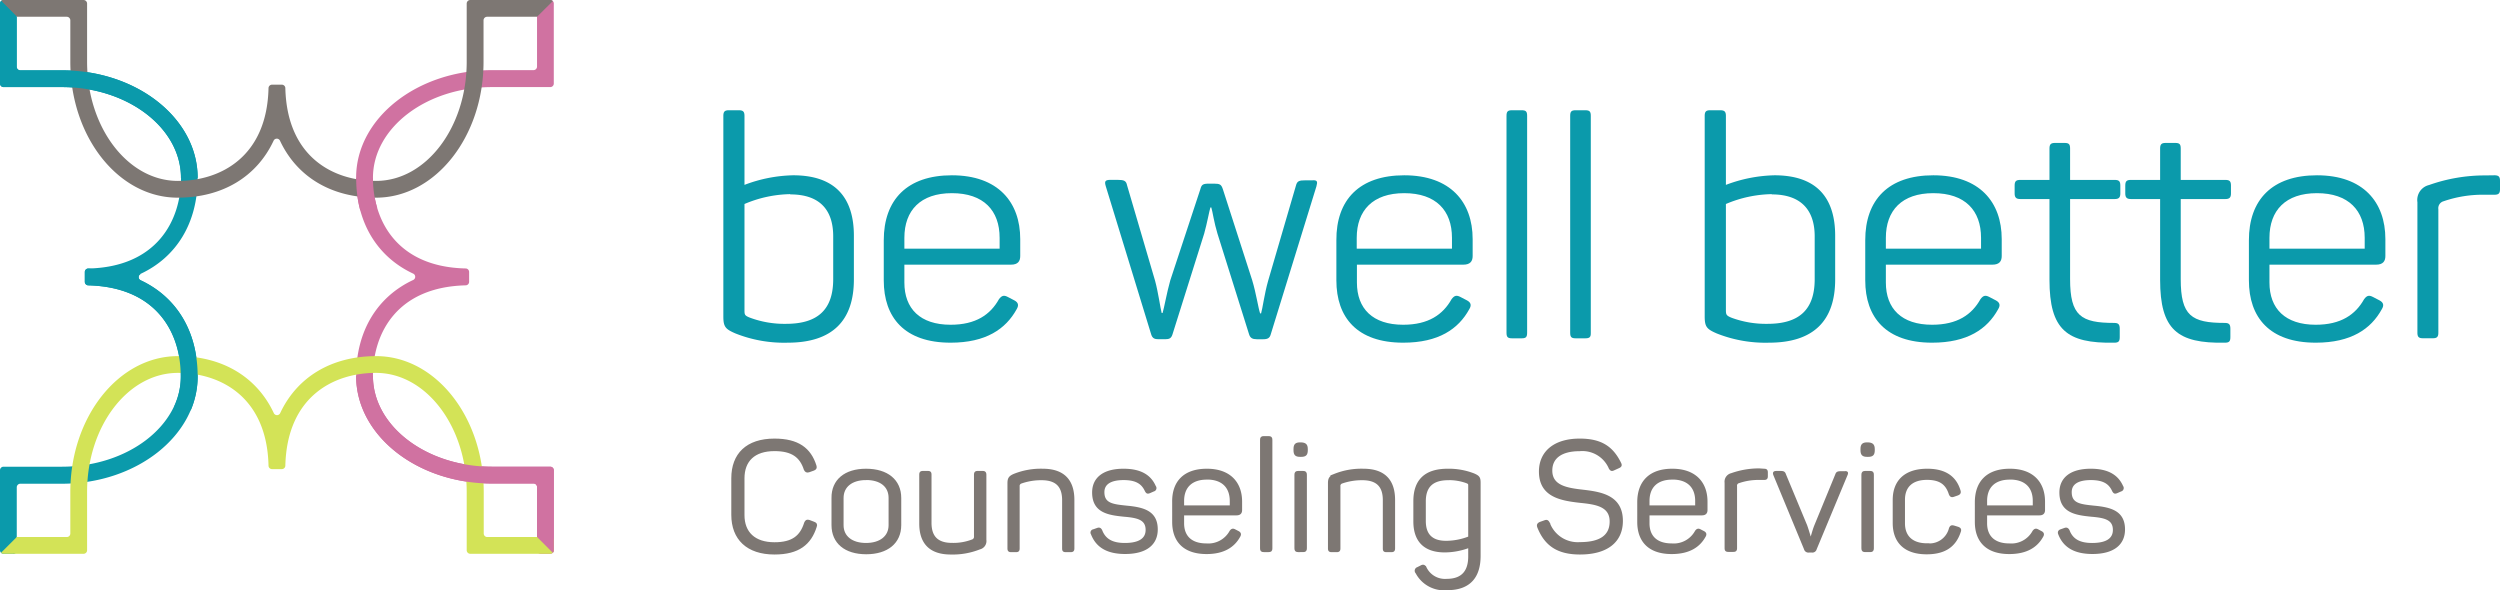 <svg xmlns="http://www.w3.org/2000/svg" viewBox="0 0 383.22 90.47"><defs><style>.cls-1{fill:#d072a1;}.cls-2{fill:#0b9aab;}.cls-3,.cls-5{fill:#7d7773;}.cls-4{fill:#d3e357;}.cls-5{stroke:#7d7773;stroke-miterlimit:10;stroke-width:0.3px;}</style></defs><g id="Layer_2" data-name="Layer 2"><g id="Layer_1-2" data-name="Layer 1"><path class="cls-1" d="M82.87,0h1.48a.54.54,0,0,1,.54.55V12.81a.54.54,0,0,1-.54.54H75.41c-10.06,0-18.24,6.24-18.24,13.91,0,6.61,3.74,13.66,14.2,13.89a.54.54,0,0,1,.54.54V43.2a.54.54,0,0,1-.54.54C60.91,44,57.17,51,57.17,57.64c0,7.66,8.18,13.9,18.24,13.9h8.94a.55.55,0,0,1,.54.55V84.35a.54.54,0,0,1-.54.54H82.87a.55.55,0,0,1-.55-.54V74.66a.55.55,0,0,0-.54-.55H75.41c-11.48,0-20.82-7.39-20.82-16.47,0-6.91,3.25-12.14,8.72-14.71a.54.54,0,0,0,0-1c-5.47-2.57-8.72-7.79-8.72-14.7,0-9.09,9.34-16.48,20.82-16.48h6.37a.54.54,0,0,0,.54-.55V.55A.55.55,0,0,1,82.87,0"></path><path class="cls-2" d="M2,84.89H.55A.54.54,0,0,1,0,84.35V72.09a.54.54,0,0,1,.55-.55H9.48c10.06,0,18.25-6.23,18.25-13.9C27.73,51,24,44,13.52,43.74A.54.54,0,0,1,13,43.2V41.69a.54.54,0,0,1,.54-.53c10.46-.24,14.21-7.29,14.21-13.9,0-7.67-8.19-13.91-18.25-13.91H.55A.55.55,0,0,1,0,12.81V.55A.55.55,0,0,1,.55,0H2a.54.54,0,0,1,.54.55v9.68a.55.55,0,0,0,.55.55H9.48C21,10.78,30.3,18.17,30.3,27.26c0,6.91-3.24,12.13-8.71,14.7a.54.54,0,0,0,0,1c5.47,2.57,8.71,7.8,8.71,14.71,0,9.08-9.34,16.48-20.82,16.48H3.12a.55.55,0,0,0-.55.54v9.69a.54.54,0,0,1-.54.54"></path><path class="cls-3" d="M.18.14A.56.56,0,0,1,.55,0H12.81a.55.55,0,0,1,.54.55V9.48c0,10.06,6.24,18.25,13.91,18.25,6.61,0,13.66-3.75,13.9-14.21a.54.54,0,0,1,.53-.54H43.2a.54.54,0,0,1,.54.54C44,24,51,27.73,57.64,27.73c7.67,0,13.9-8.19,13.9-18.25V.55A.55.55,0,0,1,72.09,0H84.35a.51.51,0,0,1,.39.17l-2.42,2.4H74.66a.55.55,0,0,0-.54.55V9.48c0,11.48-7.4,20.82-16.48,20.82-6.91,0-12.14-3.24-14.71-8.71a.54.54,0,0,0-1,0c-2.57,5.47-7.79,8.71-14.7,8.71C18.17,30.3,10.78,21,10.78,9.48V3.12a.55.55,0,0,0-.54-.55l-7.67,0Z"></path><path class="cls-1" d="M57.17,27.26a16.12,16.12,0,0,0,.65,4.62l-2.6.37a19.38,19.38,0,0,1-.62-5Z"></path><path class="cls-4" d="M84.89,82.87v1.48a.54.54,0,0,1-.54.54H72.09a.55.55,0,0,1-.55-.54V75.41c0-10.06-6.23-18.25-13.9-18.25C51,57.16,44,60.91,43.74,71.37a.54.54,0,0,1-.53.54H41.69a.54.54,0,0,1-.53-.54c-.24-10.46-7.29-14.21-13.9-14.21-7.67,0-13.91,8.19-13.91,18.25v8.94a.54.54,0,0,1-.54.54H.55a.57.57,0,0,1-.39-.16l2.41-2.41h7.66a.54.54,0,0,0,.55-.54V75.41c0-11.48,7.39-20.82,16.48-20.82,6.91,0,12.13,3.25,14.7,8.71a.54.54,0,0,0,1,0c2.57-5.46,7.8-8.71,14.71-8.71,9.09,0,16.48,9.34,16.48,20.82v6.37a.54.54,0,0,0,.54.54h9.69a.55.55,0,0,1,.54.55"></path><path class="cls-2" d="M21.59,42a.54.54,0,0,0,0,1c5.47,2.57,8.71,7.8,8.71,14.71a13.27,13.27,0,0,1-1.06,5.19l-2.54-.58a10.89,10.89,0,0,0,1-4.61C27.73,51,24,44,13.52,43.74A.55.55,0,0,1,13,43.2V41.69a.54.54,0,0,1,.54-.53"></path><path class="cls-1" d="M57.17,57.64c0,7.66,8.18,13.9,18.24,13.9h8.94a.55.55,0,0,1,.55.55V84.35a.5.5,0,0,1-.16.39l-2.41-2.42V74.66a.54.54,0,0,0-.54-.54H75.41c-11.48,0-20.82-7.4-20.82-16.48Z"></path><path class="cls-2" d="M27.73,27.26c0-7.67-8.18-13.91-18.24-13.91H.55A.55.55,0,0,1,0,12.81V.55A.57.57,0,0,1,.17.15l2.4,2.42v7.66a.55.55,0,0,0,.55.55H9.49C21,10.78,30.3,18.17,30.3,27.26Z"></path><path class="cls-5" d="M118.72,67.38c3.62,0,5.46,1.42,6.28,4,.12.35,0,.5-.28.61l-.73.26c-.33.1-.47,0-.62-.28C122.74,70,121.44,69,118.72,69c-3.12,0-4.75,1.61-4.75,4.33v5.62c0,2.69,1.66,4.32,4.75,4.32,2.79,0,4.06-1.06,4.7-3.12.14-.33.29-.4.62-.3l.73.28c.31.12.4.26.28.59-.83,2.64-2.64,4.13-6.33,4.13-4.16,0-6.47-2.24-6.47-5.93V73.31C112.25,69.62,114.49,67.38,118.72,67.38Z"></path><path class="cls-5" d="M132.75,72C136,72,138,73.64,138,76.33v4.16c0,2.69-2,4.32-5.22,4.32s-5.17-1.63-5.17-4.32V76.33C127.58,73.64,129.54,72,132.75,72Zm0,1.44c-2.17,0-3.59,1.08-3.59,2.9v4.16c0,1.8,1.42,2.88,3.59,2.88s3.61-1.08,3.61-2.88V76.33C136.36,74.51,135,73.43,132.75,73.43Z"></path><path class="cls-5" d="M151.05,72.77v10a1.16,1.16,0,0,1-.89,1.3,11.12,11.12,0,0,1-4.42.78c-3.24,0-4.68-1.7-4.68-4.6V72.77c0-.33.1-.43.43-.43h.73c.33,0,.42.1.42.43v7.37c0,2.12,1,3.23,3.31,3.23a8.14,8.14,0,0,0,3.07-.52.59.59,0,0,0,.43-.66V72.77c0-.33.12-.43.42-.43h.76C150.91,72.34,151.05,72.44,151.05,72.77Z"></path><path class="cls-5" d="M159.84,72c3.26,0,4.7,1.72,4.7,4.63v7.44c0,.33-.12.42-.43.42h-.73c-.33,0-.42-.09-.42-.42v-7.4c0-2.12-1-3.21-3.31-3.21a9.34,9.34,0,0,0-3.14.52.55.55,0,0,0-.36.59v9.5c0,.33-.11.42-.42.42H155c-.3,0-.42-.09-.42-.42v-10c0-.73.19-1,.9-1.3A11,11,0,0,1,159.84,72Z"></path><path class="cls-5" d="M172.22,72c2.71,0,4.13,1,4.81,2.57a.38.38,0,0,1-.21.62l-.59.26c-.33.14-.43.07-.59-.22-.5-1.08-1.35-1.79-3.4-1.79s-3.1.71-3.1,2c0,1.87,1.49,2,3.57,2.22,2.58.24,4.61.78,4.61,3.5,0,2.2-1.59,3.61-4.85,3.61-2.59,0-4.32-.89-5.1-2.93a.36.36,0,0,1,.26-.56l.62-.22c.28-.09.42,0,.56.26.57,1.49,1.78,2.06,3.62,2.06,2.26,0,3.33-.78,3.33-2.15,0-1.68-1.37-2-3.43-2.17-2.38-.24-4.77-.57-4.77-3.57C167.56,73.36,169.12,72,172.22,72Z"></path><path class="cls-5" d="M185,72c3.54,0,5.25,2.05,5.25,4.89v1.3c0,.4-.19.66-.71.66h-8.18v1.37c0,2,1.21,3.23,3.55,3.23a3.87,3.87,0,0,0,3.71-2c.21-.28.37-.33.68-.16l.5.26c.3.16.35.37.16.68-.82,1.49-2.34,2.55-5,2.55-3.55,0-5.13-1.93-5.13-4.77V77C179.77,73.85,181.57,72,185,72Zm0,1.37c-2.41,0-3.64,1.32-3.64,3.42v.83h7.3v-.83C188.65,74.68,187.42,73.36,185,73.36Z"></path><path class="cls-5" d="M194.46,84.48h-.73c-.33,0-.43-.09-.43-.42V67.43c0-.33.1-.43.43-.43h.73c.33,0,.43.1.43.43V84.06C194.89,84.39,194.79,84.48,194.46,84.48Z"></path><path class="cls-5" d="M200.32,68.87V69c0,.67-.21.88-.87.88h-.15c-.66,0-.87-.21-.87-.88v-.16c0-.66.21-.88.87-.88h.15C200.11,68,200.32,68.21,200.32,68.87Zm-.14,3.9V84.06c0,.33-.12.42-.43.42H199c-.31,0-.43-.09-.43-.42V72.77c0-.33.12-.43.43-.43h.75C200.06,72.34,200.18,72.44,200.18,72.77Z"></path><path class="cls-5" d="M209,72c3.26,0,4.7,1.72,4.7,4.63v7.44c0,.33-.12.42-.42.42h-.74c-.33,0-.42-.09-.42-.42v-7.4c0-2.12-1-3.21-3.31-3.21a9.38,9.38,0,0,0-3.14.52.54.54,0,0,0-.35.59v9.5c0,.33-.12.42-.43.42h-.76c-.3,0-.42-.09-.42-.42v-10c0-.73.19-1,.9-1.3A11,11,0,0,1,209,72Z"></path><path class="cls-5" d="M221.91,72a10.58,10.58,0,0,1,4,.71c.75.33.9.51.9,1.29V85.21c0,3.07-1.4,5.11-5,5.11a4.78,4.78,0,0,1-4.68-2.53.43.43,0,0,1,.17-.71l.52-.26c.33-.19.5-.12.69.17a3.29,3.29,0,0,0,3.25,1.89c2.44,0,3.45-1.35,3.45-3.59V83.82a10.68,10.68,0,0,1-3.73.71c-3.23,0-4.68-1.73-4.68-4.61V76.83C216.8,73.69,218.43,72,221.91,72Zm.09,1.46c-2.46,0-3.59,1.14-3.59,3.4v3c0,2.05,1,3.19,3.26,3.19a9.79,9.79,0,0,0,3.54-.69V74.51c0-.37,0-.44-.45-.61A8,8,0,0,0,222,73.45Z"></path><path class="cls-5" d="M242.15,67.38c3.26,0,5,1.16,6.21,3.64.16.31.07.47-.26.61l-.73.33c-.31.15-.43.1-.62-.21a4.56,4.56,0,0,0-4.6-2.74c-2.79,0-4.35,1.11-4.35,3.12,0,2.43,2.39,2.81,4.89,3.09,2.83.33,5.93.88,5.93,4.63,0,3.1-2.22,5-6.43,5-3.42,0-5.31-1.32-6.4-4.06-.12-.35,0-.5.29-.64l.73-.26c.33-.12.45,0,.61.29a4.72,4.72,0,0,0,4.77,3.07c3.1,0,4.7-1.09,4.7-3.31,0-2.41-2.22-2.76-4.6-3-2.93-.33-6.24-.83-6.24-4.66C236.05,69.32,238.25,67.38,242.15,67.38Z"></path><path class="cls-5" d="M256.34,72c3.54,0,5.25,2.05,5.25,4.89v1.3c0,.4-.19.66-.71.66H252.7v1.37c0,2,1.21,3.23,3.55,3.23a3.87,3.87,0,0,0,3.71-2c.21-.28.37-.33.68-.16l.5.26c.3.16.35.37.16.68-.83,1.49-2.34,2.55-5.05,2.55-3.55,0-5.13-1.93-5.13-4.77V77C251.12,73.85,252.92,72,256.34,72Zm0,1.37c-2.41,0-3.64,1.32-3.64,3.42v.83H260v-.83C260,74.68,258.77,73.36,256.34,73.36Z"></path><path class="cls-5" d="M270.42,72c.33,0,.42.12.42.42V73c0,.3-.09.42-.42.42h-.78a9.18,9.18,0,0,0-3.12.5.54.54,0,0,0-.4.61v9.5c0,.33-.12.42-.43.42h-.75c-.31,0-.43-.09-.43-.42V74a1.19,1.19,0,0,1,.9-1.32,12.54,12.54,0,0,1,4.28-.73Z"></path><path class="cls-5" d="M283.05,72.81l-4.72,11.34a.53.53,0,0,1-.59.4h-.45a.54.54,0,0,1-.61-.4L272,72.84c-.16-.4-.07-.5.36-.5h.54c.49,0,.61.07.73.43l3.24,7.79c.3.83.54,1.75.66,2.06h.07c.12-.29.33-1.21.64-2l3.21-7.81c.12-.36.24-.43.76-.43h.56C283.12,72.34,283.22,72.44,283.05,72.81Z"></path><path class="cls-5" d="M287.23,68.87V69c0,.67-.21.88-.87.88h-.14c-.66,0-.88-.21-.88-.88v-.16c0-.66.22-.88.88-.88h.14C287,68,287.23,68.21,287.23,68.87Zm-.14,3.9V84.06c0,.33-.12.42-.42.42h-.76c-.31,0-.43-.09-.43-.42V72.77c0-.33.12-.43.43-.43h.76C287,72.34,287.09,72.44,287.09,72.77Z"></path><path class="cls-5" d="M295.43,72c2.88,0,4.35,1.25,4.94,3.19.11.35,0,.49-.29.61l-.61.21c-.33.12-.47,0-.59-.28-.5-1.56-1.47-2.32-3.5-2.32-2.34,0-3.52,1.21-3.52,3.19v3.62c0,2,1.21,3.21,3.52,3.21A3.23,3.23,0,0,0,298.9,81c.14-.33.26-.38.61-.29l.62.19c.31.12.42.26.28.62-.71,2.15-2.26,3.3-5.08,3.3-3.37,0-5.05-1.77-5.05-4.65V76.64C290.28,73.78,292,72,295.43,72Z"></path><path class="cls-5" d="M308.09,72c3.54,0,5.24,2.05,5.24,4.89v1.3c0,.4-.19.66-.71.66h-8.17v1.37c0,2,1.21,3.23,3.54,3.23a3.85,3.85,0,0,0,3.71-2c.22-.28.38-.33.69-.16l.49.26c.31.16.36.37.17.68-.83,1.49-2.34,2.55-5.06,2.55-3.54,0-5.12-1.93-5.12-4.77V77C302.87,73.85,304.66,72,308.09,72Zm0,1.37c-2.41,0-3.64,1.32-3.64,3.42v.83h7.3v-.83C311.75,74.68,310.52,73.36,308.09,73.36Z"></path><path class="cls-5" d="M320.49,72c2.71,0,4.13,1,4.82,2.57a.39.39,0,0,1-.22.62l-.59.26c-.33.14-.42.07-.59-.22-.49-1.08-1.34-1.79-3.4-1.79s-3.09.71-3.09,2c0,1.87,1.48,2,3.56,2.22,2.58.24,4.61.78,4.61,3.5,0,2.2-1.58,3.61-4.84,3.61-2.6,0-4.33-.89-5.11-2.93-.11-.28,0-.47.26-.56l.62-.22c.28-.09.42,0,.57.26.56,1.49,1.77,2.06,3.61,2.06,2.27,0,3.33-.78,3.33-2.15,0-1.68-1.37-2-3.43-2.17-2.38-.24-4.77-.57-4.77-3.57C315.83,73.36,317.39,72,320.49,72Z"></path><path class="cls-2" d="M114.12,17.76V28.34a22.08,22.08,0,0,1,7.46-1.47c6.47,0,9.31,3.45,9.31,9.26v6.71c0,6.28-3.26,9.69-10.16,9.69a20.16,20.16,0,0,1-8-1.42c-1.52-.66-1.85-1-1.85-2.6V17.76c0-.67.24-.86.85-.86h1.52C113.88,16.9,114.12,17.09,114.12,17.76Zm7,12a18.63,18.63,0,0,0-7,1.51V47.47c0,.76,0,.9.85,1.23a15.1,15.1,0,0,0,5.52.94c5,0,7.23-2.31,7.23-6.85V36.23C127.72,32.12,125.6,29.8,121.15,29.8Z"></path><path class="cls-2" d="M145.91,26.87c7.08,0,10.48,4.11,10.48,9.78v2.6c0,.8-.37,1.32-1.41,1.32H138.63v2.74c0,4,2.41,6.47,7.09,6.47,3.87,0,6.09-1.55,7.41-3.92.43-.56.76-.66,1.37-.33l1,.52c.61.33.7.76.33,1.37-1.66,3-4.68,5.11-10.11,5.11-7.09,0-10.25-3.88-10.25-9.55V36.84C135.47,30.61,139.06,26.87,145.91,26.87Zm0,2.74c-4.82,0-7.28,2.65-7.28,6.85v1.66h14.6V36.46C153.23,32.26,150.77,29.61,145.91,29.61Z"></path><path class="cls-2" d="M201.79,28.57l-7,22.68c-.15.57-.48.75-1.14.75h-1c-.66,0-1-.18-1.18-.75L186.62,35.8c-.52-1.7-.75-3.4-.94-4h-.14c-.19.61-.48,2.31-.95,4l-4.86,15.45c-.19.61-.48.75-1.14.75h-1c-.61,0-.94-.14-1.13-.75l-6.95-22.68c-.23-.75-.14-1,.71-1h1.09c1,0,1.32.14,1.46.85l4.3,14.65c.47,1.74.8,4.15,1,4.91h.14c.24-.76.66-3.17,1.18-5L184,29c.19-.71.38-.85,1.37-.85h.71c.94,0,1.13.14,1.37.85l4.49,13.94c.61,2,.94,4.3,1.22,5.1h.15c.23-.76.51-3,1.08-5l4.25-14.55c.19-.75.48-.85,1.51-.85h1C201.93,27.58,202,27.82,201.79,28.57Z"></path><path class="cls-2" d="M215.25,26.87c7.09,0,10.49,4.11,10.49,9.78v2.6c0,.8-.38,1.32-1.42,1.32H208v2.74c0,4,2.41,6.47,7.09,6.47,3.87,0,6.09-1.55,7.42-3.92.42-.56.75-.66,1.37-.33l1,.52c.61.33.71.76.33,1.37-1.65,3-4.68,5.11-10.11,5.11-7.09,0-10.25-3.88-10.25-9.55V36.84C204.81,30.61,208.4,26.87,215.25,26.87Zm0,2.74c-4.82,0-7.28,2.65-7.28,6.85v1.66h14.6V36.46C222.57,32.26,220.11,29.61,215.25,29.61Z"></path><path class="cls-2" d="M233.25,51.86h-1.47c-.66,0-.85-.19-.85-.85V17.76c0-.67.19-.86.85-.86h1.47c.66,0,.84.19.84.86V51C234.09,51.67,233.91,51.86,233.25,51.86Z"></path><path class="cls-2" d="M243,51.86h-1.46c-.66,0-.85-.19-.85-.85V17.76c0-.67.19-.86.85-.86H243c.66,0,.85.19.85.86V51C243.87,51.67,243.68,51.86,243,51.86Z"></path><path class="cls-2" d="M264.56,17.76V28.34A22.2,22.2,0,0,1,272,26.87c6.48,0,9.31,3.45,9.31,9.26v6.71c0,6.28-3.26,9.69-10.16,9.69a20.16,20.16,0,0,1-8-1.42c-1.51-.66-1.84-1-1.84-2.6V17.76c0-.67.23-.86.85-.86h1.51C264.32,16.9,264.56,17.09,264.56,17.76Zm7,12a18.69,18.69,0,0,0-7,1.51V47.47c0,.76.05.9.85,1.23a15.16,15.16,0,0,0,5.53.94c5,0,7.23-2.31,7.23-6.85V36.23C278.17,32.12,276,29.8,271.6,29.8Z"></path><path class="cls-2" d="M296.35,26.87c7.09,0,10.49,4.11,10.49,9.78v2.6c0,.8-.38,1.32-1.42,1.32H289.08v2.74c0,4,2.4,6.47,7.08,6.47,3.88,0,6.1-1.55,7.42-3.92.42-.56.75-.66,1.37-.33l1,.52c.61.33.71.76.33,1.37-1.65,3-4.68,5.11-10.11,5.11-7.08,0-10.25-3.88-10.25-9.55V36.84C285.91,30.61,289.5,26.87,296.35,26.87Zm0,2.74c-4.82,0-7.27,2.65-7.27,6.85v1.66h14.59V36.46C303.67,32.26,301.22,29.61,296.35,29.61Z"></path><path class="cls-2" d="M317.32,22.76v4.82h6.85c.62,0,.85.19.85.85v1.23c0,.61-.23.85-.85.85h-6.85V42.79c0,5.62,1.66,6.71,6.76,6.71.66,0,.85.24.85.9v1.27c0,.67-.19.86-.85.86-7.28.14-9.92-2-9.92-9.64V30.51h-4.49c-.61,0-.85-.24-.85-.85V28.43c0-.66.24-.85.85-.85h4.49V22.76c0-.66.23-.85.85-.85h1.46C317.13,21.91,317.32,22.1,317.32,22.76Z"></path><path class="cls-2" d="M334.28,22.76v4.82h6.85c.62,0,.85.19.85.85v1.23c0,.61-.23.85-.85.85h-6.85V42.79c0,5.62,1.65,6.71,6.76,6.71.66,0,.85.24.85.9v1.27c0,.67-.19.86-.85.86-7.28.14-9.92-2-9.92-9.64V30.51h-4.49c-.62,0-.85-.24-.85-.85V28.43c0-.66.23-.85.85-.85h4.49V22.76c0-.66.23-.85.85-.85h1.46C334.09,21.91,334.28,22.1,334.28,22.76Z"></path><path class="cls-2" d="M355.16,26.87c7.09,0,10.49,4.11,10.49,9.78v2.6c0,.8-.38,1.32-1.42,1.32H347.88v2.74c0,4,2.41,6.47,7.09,6.47,3.87,0,6.09-1.55,7.42-3.92.42-.56.75-.66,1.37-.33l1,.52c.61.33.71.76.33,1.37-1.65,3-4.68,5.11-10.11,5.11-7.09,0-10.25-3.88-10.25-9.55V36.84C344.72,30.61,348.31,26.87,355.16,26.87Zm0,2.74c-4.82,0-7.28,2.65-7.28,6.85v1.66h14.6V36.46C362.48,32.26,360,29.61,355.16,29.61Z"></path><path class="cls-2" d="M382.37,26.87c.66,0,.85.24.85.85V29c0,.62-.19.85-.85.85h-1.56a18.45,18.45,0,0,0-6.24,1,1.11,1.11,0,0,0-.8,1.23V51c0,.66-.24.85-.85.85h-1.51c-.62,0-.85-.19-.85-.85V31a2.36,2.36,0,0,1,1.79-2.64,25.57,25.57,0,0,1,8.55-1.47Z"></path></g></g></svg>